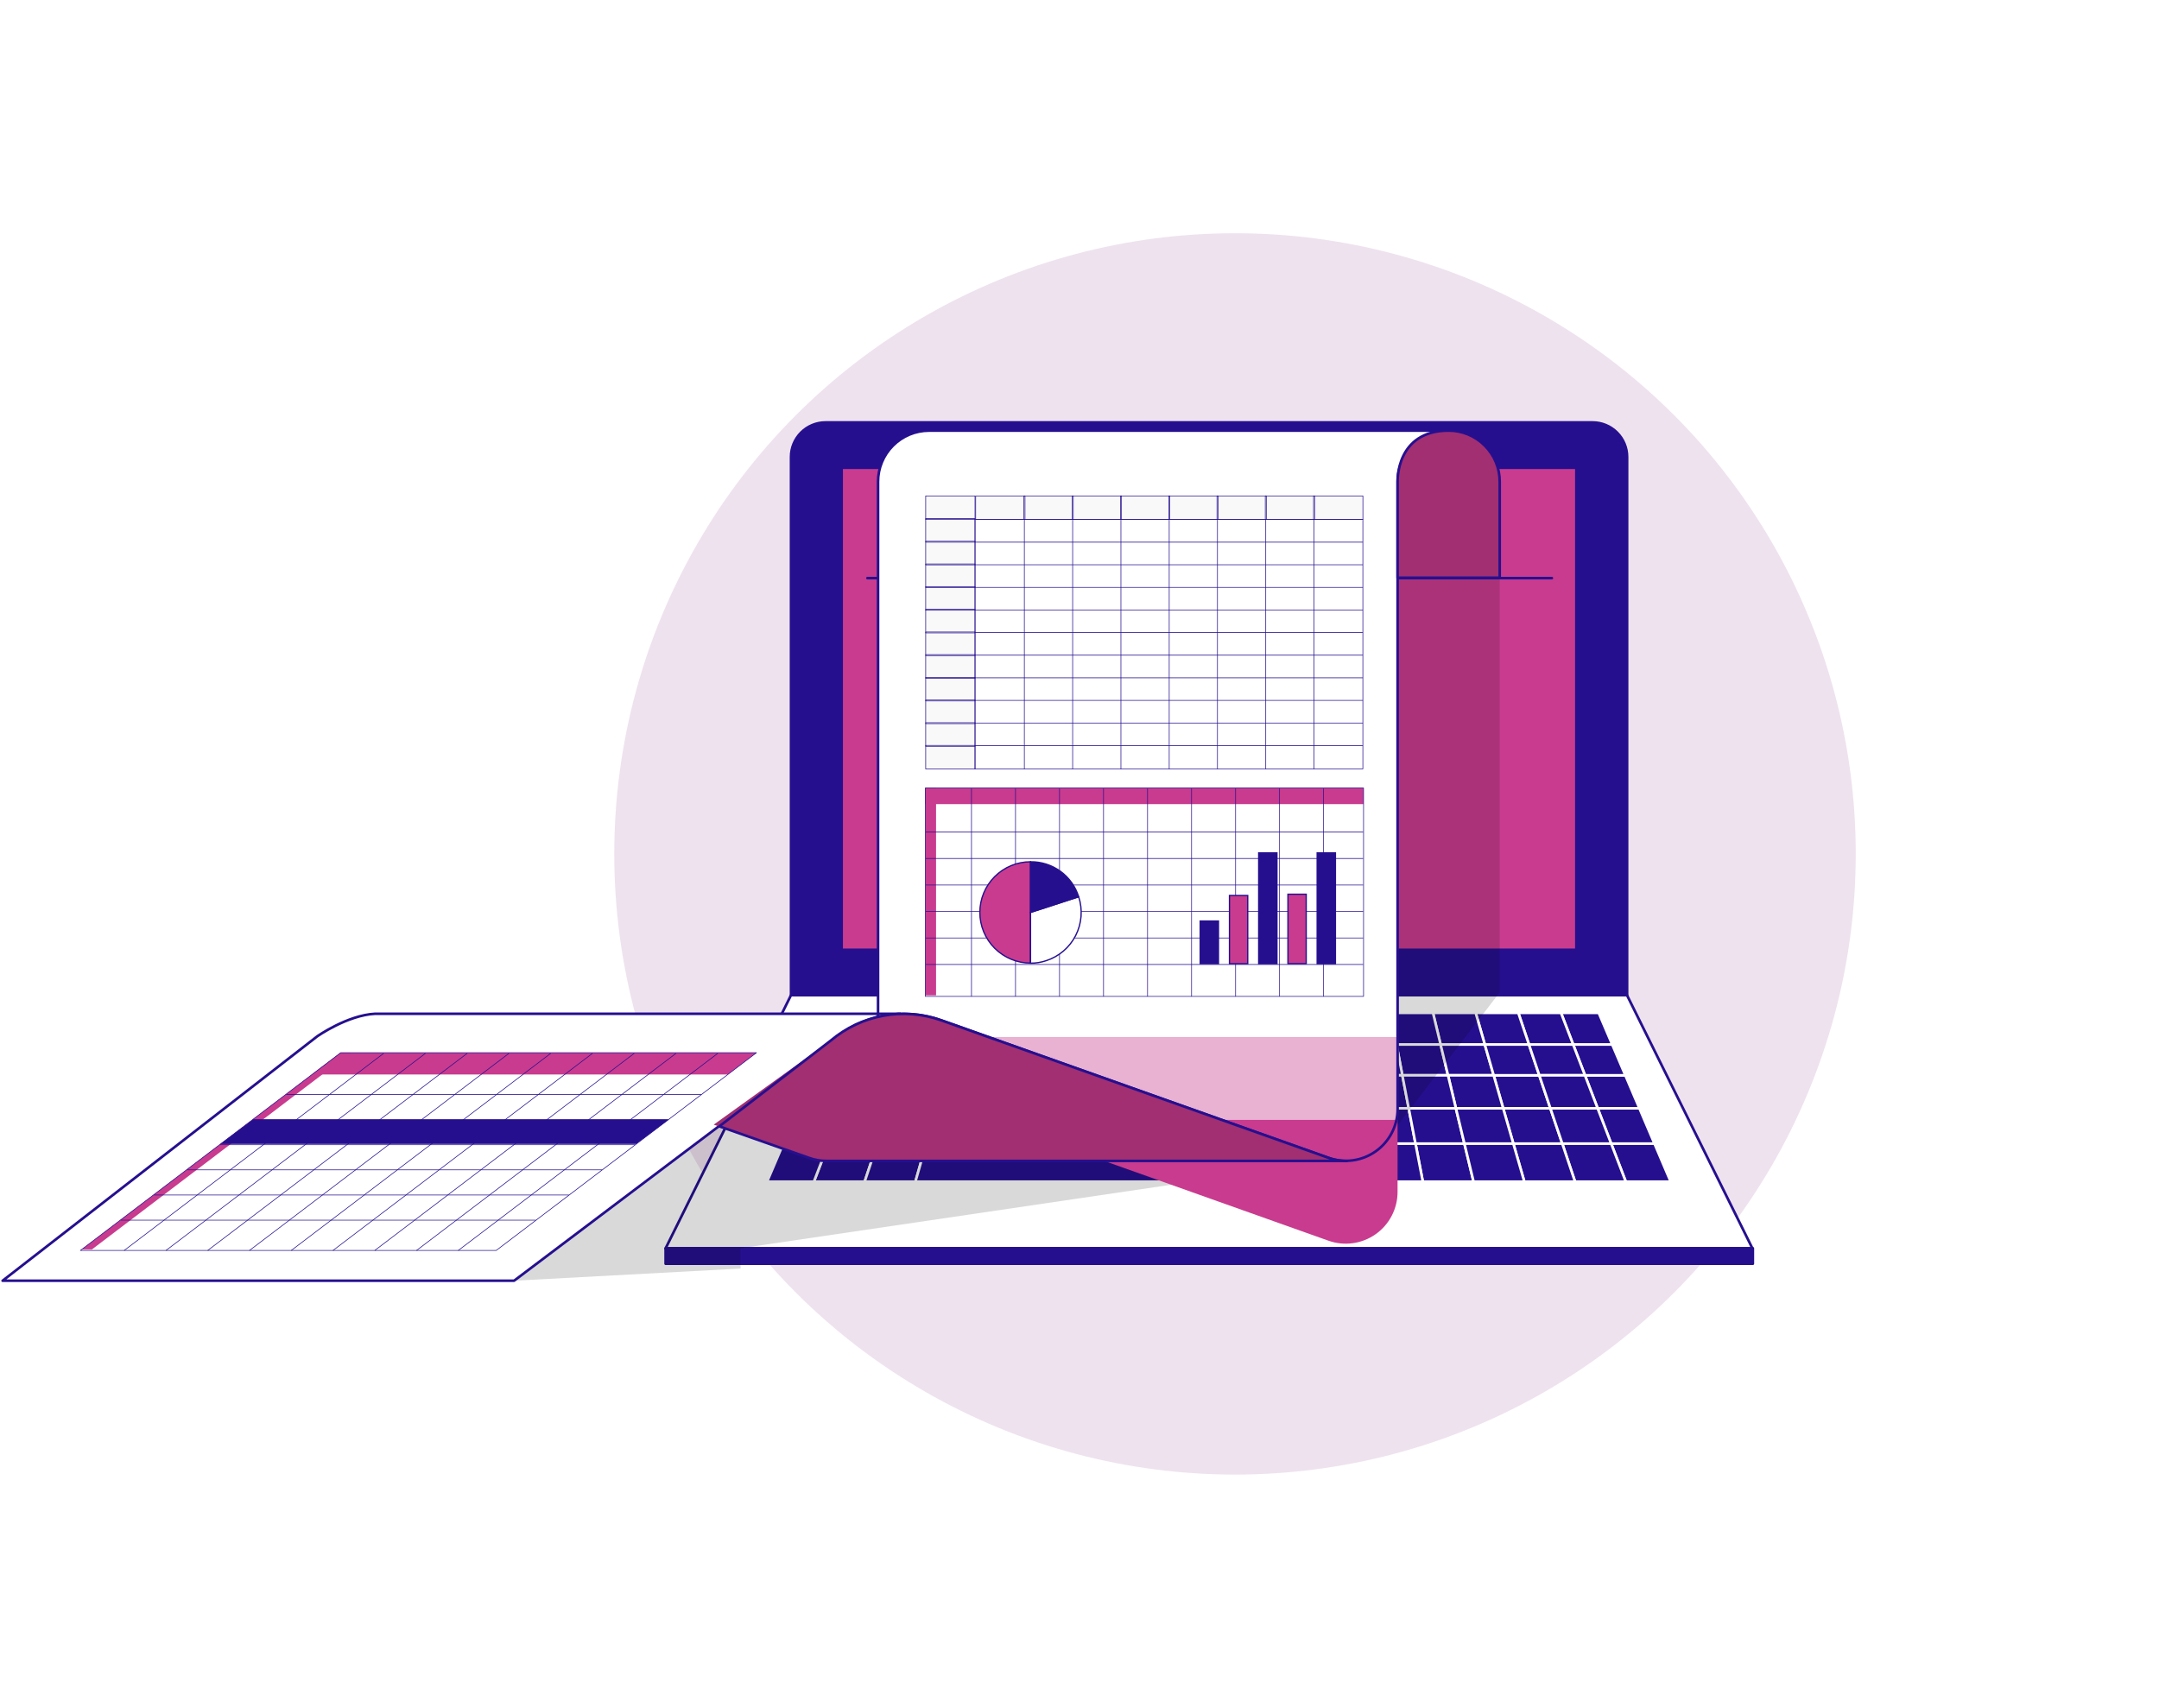 <?xml version="1.0" encoding="UTF-8"?> <svg xmlns="http://www.w3.org/2000/svg" width="833" height="659" viewBox="0 0 833 659" fill="none"> <g filter="url(#filter0_dd_724_8803)"> <rect x="127" y="104" width="681" height="428" rx="50" fill="white"></rect> </g> <g filter="url(#filter1_f_724_8803)"> <circle cx="476.5" cy="329.5" r="239.5" fill="#8F3C97" fill-opacity="0.15"></circle> </g> <path d="M318.463 163H614.462C617.995 163 621.383 164.403 623.881 166.902C626.379 169.4 627.782 172.788 627.782 176.321V384.021H305.192V176.271C305.206 172.755 306.608 169.387 309.094 166.901C311.58 164.416 314.947 163.013 318.463 163Z" fill="#260F8F" stroke="#260F8F" stroke-linecap="round" stroke-linejoin="round"></path> <path d="M676.119 481.71H256.806L305.193 384.004H627.733L676.119 481.71Z" fill="white" stroke="#260F8F" stroke-linecap="round" stroke-linejoin="round"></path> <path d="M608.201 180.5H324.724V366.505H608.201V180.5Z" fill="#C93B8E" stroke="#260F8F" stroke-linecap="round" stroke-linejoin="round"></path> <path d="M453 414.925L453.566 403.02H436.516L435.384 414.925H453Z" fill="#260F8F" stroke="white" stroke-linecap="round" stroke-linejoin="round"></path> <path d="M488.234 414.925L487.651 403.02H470.601L470.617 414.925H488.234Z" fill="#260F8F" stroke="white" stroke-linecap="round" stroke-linejoin="round"></path> <path d="M579.962 427.662H598.178L593.899 414.924H576.299L579.962 427.662Z" fill="#260F8F" stroke="white" stroke-linecap="round" stroke-linejoin="round"></path> <path d="M435.384 414.925L436.516 403.02H419.483L417.784 414.925H435.384Z" fill="#260F8F" stroke="white" stroke-linecap="round" stroke-linejoin="round"></path> <path d="M400.168 414.925L402.433 403.02H385.399L382.552 414.925H400.168Z" fill="#260F8F" stroke="white" stroke-linecap="round" stroke-linejoin="round"></path> <path d="M558.683 414.925L555.819 403.02H538.785L541.066 414.925H558.683Z" fill="#260F8F" stroke="white" stroke-linecap="round" stroke-linejoin="round"></path> <path d="M576.298 414.925L572.868 403.02H555.817L558.681 414.925H576.298Z" fill="#260F8F" stroke="white" stroke-linecap="round" stroke-linejoin="round"></path> <path d="M382.551 414.925L385.398 403.02H368.348L364.935 414.925H382.551Z" fill="#260F8F" stroke="white" stroke-linecap="round" stroke-linejoin="round"></path> <path d="M505.833 414.925L504.684 403.02H487.65L488.233 414.925H505.833Z" fill="#260F8F" stroke="white" stroke-linecap="round" stroke-linejoin="round"></path> <path d="M593.898 414.925L589.902 403.02H572.868L576.298 414.925H593.898Z" fill="#260F8F" stroke="white" stroke-linecap="round" stroke-linejoin="round"></path> <path d="M541.066 414.925L538.785 403.02H521.734L523.449 414.925H541.066Z" fill="#260F8F" stroke="white" stroke-linecap="round" stroke-linejoin="round"></path> <path d="M523.449 414.925L521.734 403.02H504.684L505.832 414.925H523.449Z" fill="#260F8F" stroke="white" stroke-linecap="round" stroke-linejoin="round"></path> <path d="M470.616 414.925L470.6 403.02H453.566L453 414.925H470.616Z" fill="#260F8F" stroke="white" stroke-linecap="round" stroke-linejoin="round"></path> <path d="M347.336 414.924H329.719L324.857 427.662H343.073L347.336 414.924Z" fill="#260F8F" stroke="white" stroke-linecap="round" stroke-linejoin="round"></path> <path d="M351.299 403.02H334.265L329.72 414.925H347.336L351.299 403.02Z" fill="#260F8F" stroke="white" stroke-linecap="round" stroke-linejoin="round"></path> <path d="M364.935 414.925L368.348 403.02H351.298L347.335 414.925H364.935Z" fill="#260F8F" stroke="white" stroke-linecap="round" stroke-linejoin="round"></path> <path d="M319.644 441.301L314.033 455.953H333.614L338.51 441.301H319.644Z" fill="#260F8F" stroke="white" stroke-linecap="round" stroke-linejoin="round"></path> <path d="M343.073 427.662H324.857L319.646 441.299H338.511L343.073 427.662Z" fill="#260F8F" stroke="white" stroke-linecap="round" stroke-linejoin="round"></path> <path d="M338.511 441.301L333.615 455.953H353.196L357.392 441.301H338.511Z" fill="#260F8F" stroke="white" stroke-linecap="round" stroke-linejoin="round"></path> <path d="M417.784 414.925L419.483 403.02H402.432L400.168 414.925H417.784Z" fill="#260F8F" stroke="white" stroke-linecap="round" stroke-linejoin="round"></path> <path d="M415.952 427.662L417.784 414.924H400.167L397.736 427.662H415.952Z" fill="#260F8F" stroke="white" stroke-linecap="round" stroke-linejoin="round"></path> <path d="M397.736 427.662L400.167 414.924H382.551L379.521 427.662H397.736Z" fill="#260F8F" stroke="white" stroke-linecap="round" stroke-linejoin="round"></path> <path d="M434.186 427.662L435.384 414.924H417.785L415.953 427.662H434.186Z" fill="#260F8F" stroke="white" stroke-linecap="round" stroke-linejoin="round"></path> <path d="M364.935 414.924H347.335L343.072 427.662H361.288L364.935 414.924Z" fill="#260F8F" stroke="white" stroke-linecap="round" stroke-linejoin="round"></path> <path d="M583.891 441.299H602.773L598.178 427.662H579.962L583.891 441.299Z" fill="#260F8F" stroke="white" stroke-linecap="round" stroke-linejoin="round"></path> <path d="M379.52 427.662L382.55 414.924H364.934L361.287 427.662H379.52Z" fill="#260F8F" stroke="white" stroke-linecap="round" stroke-linejoin="round"></path> <path d="M343.072 427.662L338.51 441.299H357.392L361.288 427.662H343.072Z" fill="#260F8F" stroke="white" stroke-linecap="round" stroke-linejoin="round"></path> <path d="M543.514 427.662L541.067 414.924H523.45L525.298 427.662H543.514Z" fill="#260F8F" stroke="white" stroke-linecap="round" stroke-linejoin="round"></path> <path d="M525.298 427.662L523.449 414.924H505.833L507.065 427.662H525.298Z" fill="#260F8F" stroke="white" stroke-linecap="round" stroke-linejoin="round"></path> <path d="M579.961 427.662L576.298 414.924H558.682L561.729 427.662H579.961Z" fill="#260F8F" stroke="white" stroke-linecap="round" stroke-linejoin="round"></path> <path d="M470.634 427.662L470.617 414.924H453.001L452.401 427.662H470.634Z" fill="#260F8F" stroke="white" stroke-linecap="round" stroke-linejoin="round"></path> <path d="M507.064 427.662L505.832 414.924H488.232L488.848 427.662H507.064Z" fill="#260F8F" stroke="white" stroke-linecap="round" stroke-linejoin="round"></path> <path d="M488.85 427.662L488.234 414.924H470.617L470.634 427.662H488.85Z" fill="#260F8F" stroke="white" stroke-linecap="round" stroke-linejoin="round"></path> <path d="M452.4 427.662L453 414.924H435.383L434.185 427.662H452.4Z" fill="#260F8F" stroke="white" stroke-linecap="round" stroke-linejoin="round"></path> <path d="M507.065 427.662L508.398 441.299H527.263L525.298 427.662H507.065Z" fill="#260F8F" stroke="white" stroke-linecap="round" stroke-linejoin="round"></path> <path d="M525.298 427.662L527.263 441.299H546.144L543.514 427.662H525.298Z" fill="#260F8F" stroke="white" stroke-linecap="round" stroke-linejoin="round"></path> <path d="M361.289 427.662L357.393 441.299H376.274L379.521 427.662H361.289Z" fill="#260F8F" stroke="white" stroke-linecap="round" stroke-linejoin="round"></path> <path d="M543.513 427.662L546.143 441.299H565.009L561.729 427.662H543.513Z" fill="#260F8F" stroke="white" stroke-linecap="round" stroke-linejoin="round"></path> <path d="M470.633 427.662V441.299H489.515L488.849 427.662H470.633Z" fill="#260F8F" stroke="white" stroke-linecap="round" stroke-linejoin="round"></path> <path d="M561.729 427.662L565.01 441.299H583.892L579.962 427.662H561.729Z" fill="#260F8F" stroke="white" stroke-linecap="round" stroke-linejoin="round"></path> <path d="M488.85 427.662L489.516 441.299H508.398L507.065 427.662H488.85Z" fill="#260F8F" stroke="white" stroke-linecap="round" stroke-linejoin="round"></path> <path d="M397.737 427.662L395.14 441.299H414.022L415.953 427.662H397.737Z" fill="#260F8F" stroke="white" stroke-linecap="round" stroke-linejoin="round"></path> <path d="M379.52 427.662L376.273 441.299H395.139L397.736 427.662H379.52Z" fill="#260F8F" stroke="white" stroke-linecap="round" stroke-linejoin="round"></path> <path d="M452.401 427.662L451.769 441.299H470.634V427.662H452.401Z" fill="#260F8F" stroke="white" stroke-linecap="round" stroke-linejoin="round"></path> <path d="M434.185 427.662L432.887 441.299H451.769L452.401 427.662H434.185Z" fill="#260F8F" stroke="white" stroke-linecap="round" stroke-linejoin="round"></path> <path d="M415.953 427.662L414.021 441.299H432.887L434.185 427.662H415.953Z" fill="#260F8F" stroke="white" stroke-linecap="round" stroke-linejoin="round"></path> <path d="M561.729 427.662L558.682 414.924H541.065L543.513 427.662H561.729Z" fill="#260F8F" stroke="white" stroke-linecap="round" stroke-linejoin="round"></path> <path d="M351.297 403.018L355.377 390.83H338.909L334.264 403.018H351.297Z" fill="#260F8F" stroke="white" stroke-linecap="round" stroke-linejoin="round"></path> <path d="M334.264 403.02H318.529L313.45 414.925H329.718L334.264 403.02Z" fill="#260F8F" stroke="white" stroke-linecap="round" stroke-linejoin="round"></path> <path d="M338.909 390.83H323.723L318.528 403.018H334.263L338.909 390.83Z" fill="#260F8F" stroke="white" stroke-linecap="round" stroke-linejoin="round"></path> <path d="M329.718 414.924H313.451L308.039 427.662H324.856L329.718 414.924Z" fill="#260F8F" stroke="white" stroke-linecap="round" stroke-linejoin="round"></path> <path d="M324.857 427.662H308.04L302.212 441.299H319.645L324.857 427.662Z" fill="#260F8F" stroke="white" stroke-linecap="round" stroke-linejoin="round"></path> <path d="M319.644 441.301H302.211L295.967 455.953H314.033L319.644 441.301Z" fill="#260F8F" stroke="white" stroke-linecap="round" stroke-linejoin="round"></path> <path d="M611.515 414.924L616.41 427.662H632.528L627.1 414.924H611.515Z" fill="#260F8F" stroke="white" stroke-linecap="round" stroke-linejoin="round"></path> <path d="M621.638 441.299H638.339L632.528 427.662H616.41L621.638 441.299Z" fill="#260F8F" stroke="white" stroke-linecap="round" stroke-linejoin="round"></path> <path d="M627.266 455.953H644.582L638.338 441.301H621.638L627.266 455.953Z" fill="#260F8F" stroke="white" stroke-linecap="round" stroke-linejoin="round"></path> <path d="M487.651 403.018L487.051 390.83H470.601V403.018H487.651Z" fill="#260F8F" stroke="white" stroke-linecap="round" stroke-linejoin="round"></path> <path d="M611.515 414.925H627.1L622.022 403.02H606.953L611.515 414.925Z" fill="#260F8F" stroke="white" stroke-linecap="round" stroke-linejoin="round"></path> <path d="M602.773 441.299H621.639L616.41 427.662H598.178L602.773 441.299Z" fill="#260F8F" stroke="white" stroke-linecap="round" stroke-linejoin="round"></path> <path d="M368.349 403.018L371.829 390.83H355.378L351.299 403.018H368.349Z" fill="#260F8F" stroke="white" stroke-linecap="round" stroke-linejoin="round"></path> <path d="M589.903 403.02L593.899 414.925H611.516L606.954 403.02H589.903Z" fill="#260F8F" stroke="white" stroke-linecap="round" stroke-linejoin="round"></path> <path d="M622.021 403.018L616.826 390.83H602.273L606.952 403.018H622.021Z" fill="#260F8F" stroke="white" stroke-linecap="round" stroke-linejoin="round"></path> <path d="M606.953 403.018L602.274 390.83H585.807L589.903 403.018H606.953Z" fill="#260F8F" stroke="white" stroke-linecap="round" stroke-linejoin="round"></path> <path d="M546.145 441.301L548.958 455.953H568.54L565.01 441.301H546.145Z" fill="#260F8F" stroke="white" stroke-linecap="round" stroke-linejoin="round"></path> <path d="M607.685 455.953H627.267L621.639 441.301H602.773L607.685 455.953Z" fill="#260F8F" stroke="white" stroke-linecap="round" stroke-linejoin="round"></path> <path d="M589.901 403.018L585.805 390.83H569.354L572.868 403.018H589.901Z" fill="#260F8F" stroke="white" stroke-linecap="round" stroke-linejoin="round"></path> <path d="M583.892 441.301L588.121 455.953H607.685L602.773 441.301H583.892Z" fill="#260F8F" stroke="white" stroke-linecap="round" stroke-linejoin="round"></path> <path d="M565.011 441.301L568.541 455.953H588.122L583.893 441.301H565.011Z" fill="#260F8F" stroke="white" stroke-linecap="round" stroke-linejoin="round"></path> <path d="M598.179 427.662H616.411L611.516 414.924H593.899L598.179 427.662Z" fill="#260F8F" stroke="white" stroke-linecap="round" stroke-linejoin="round"></path> <path d="M436.516 403.018L437.682 390.83H421.214L419.482 403.018H436.516Z" fill="#260F8F" stroke="white" stroke-linecap="round" stroke-linejoin="round"></path> <path d="M572.868 403.018L569.355 390.83H552.888L555.818 403.018H572.868Z" fill="#260F8F" stroke="white" stroke-linecap="round" stroke-linejoin="round"></path> <path d="M419.483 403.018L421.215 390.83H404.764L402.433 403.018H419.483Z" fill="#260F8F" stroke="white" stroke-linecap="round" stroke-linejoin="round"></path> <path d="M470.601 403.018V390.83H454.134L453.567 403.018H470.601Z" fill="#260F8F" stroke="white" stroke-linecap="round" stroke-linejoin="round"></path> <path d="M402.432 403.018L404.763 390.83H388.296L385.398 403.018H402.432Z" fill="#260F8F" stroke="white" stroke-linecap="round" stroke-linejoin="round"></path> <path d="M385.399 403.018L388.296 390.83H371.829L368.349 403.018H385.399Z" fill="#260F8F" stroke="white" stroke-linecap="round" stroke-linejoin="round"></path> <path d="M453.567 403.018L454.133 390.83H437.682L436.517 403.018H453.567Z" fill="#260F8F" stroke="white" stroke-linecap="round" stroke-linejoin="round"></path> <path d="M555.818 403.018L552.887 390.83H536.437L538.784 403.018H555.818Z" fill="#260F8F" stroke="white" stroke-linecap="round" stroke-linejoin="round"></path> <path d="M538.786 403.018L536.438 390.83H519.971L521.736 403.018H538.786Z" fill="#260F8F" stroke="white" stroke-linecap="round" stroke-linejoin="round"></path> <path d="M504.684 403.018L503.518 390.83H487.051L487.65 403.018H504.684Z" fill="#260F8F" stroke="white" stroke-linecap="round" stroke-linejoin="round"></path> <path d="M546.144 441.301H527.262H508.397H489.515H470.633H451.768H432.886H414.021H395.139H376.274H357.392L353.196 455.953H372.777H392.342H411.923H431.504H451.086H470.65H490.231H509.812H529.377H548.958L546.144 441.301Z" fill="#260F8F" stroke="white" stroke-linecap="round" stroke-linejoin="round"></path> <path d="M521.733 403.018L519.968 390.83H503.518L504.683 403.018H521.733Z" fill="#260F8F" stroke="white" stroke-linecap="round" stroke-linejoin="round"></path> <path d="M676.303 481.693H256.806V487.638H676.303V481.693Z" fill="#260F8F" stroke="#260F8F" stroke-linecap="round" stroke-linejoin="round"></path> <path opacity="0.15" d="M578.628 222.924V382.92L532.123 443.546L524.297 446.476L285.726 481.676V489.501L198.344 494.197V408.346H347.334V222.158L578.628 222.924Z" fill="black"></path> <path d="M144.762 391.178C134.022 391.711 122.383 399.903 122.383 399.903L1 494.196H198.344C198.344 494.196 322.941 400.169 326.67 397.472C332.581 393.209 344.303 391.045 344.303 391.045L338.759 391.178H144.762Z" fill="white" stroke="#260F8F" stroke-linecap="round" stroke-linejoin="round"></path> <path d="M598.76 223.074H334.664" stroke="#260F8F" stroke-linecap="round" stroke-linejoin="round"></path> <path d="M558.931 166.158C556.342 166.156 553.778 166.665 551.386 167.655C548.994 168.645 546.821 170.097 544.991 171.929C543.162 173.76 541.711 175.934 540.723 178.327C539.735 180.72 539.228 183.284 539.233 185.873V427.99C539.226 431.183 538.455 434.328 536.983 437.162C535.511 439.996 533.381 442.435 530.772 444.276C528.163 446.117 525.15 447.306 521.987 447.743C518.824 448.18 515.602 447.853 512.592 446.789L363.185 393.723C355.349 390.932 346.874 390.458 338.775 392.358V185.873C338.775 180.648 340.851 175.638 344.545 171.944C348.239 168.25 353.249 166.175 358.473 166.175L558.931 166.158Z" fill="white"></path> <path d="M381.534 400.252L512.575 446.791C515.586 447.855 518.807 448.182 521.971 447.745C525.134 447.308 528.146 446.119 530.755 444.278C533.364 442.437 535.494 439.998 536.966 437.164C538.438 434.33 539.21 431.185 539.216 427.992V400.252H381.534Z" fill="#C93B8E"></path> <path opacity="0.6" d="M381.534 400.252L512.575 446.791C515.586 447.855 518.807 448.182 521.971 447.745C525.134 447.308 528.146 446.119 530.755 444.278C533.364 442.437 535.494 439.998 536.966 437.164C538.438 434.33 539.21 431.185 539.216 427.992V400.252H381.534Z" fill="white"></path> <path d="M381.534 432.135L512.575 478.757C515.587 479.822 518.81 480.149 521.975 479.711C525.139 479.273 528.152 478.082 530.762 476.239C533.371 474.397 535.501 471.955 536.972 469.119C538.443 466.283 539.212 463.136 539.216 459.941V432.135H381.534Z" fill="#C93B8E"></path> <path d="M558.931 166.158C556.342 166.156 553.778 166.665 551.386 167.655C548.994 168.645 546.821 170.097 544.991 171.929C543.162 173.76 541.711 175.934 540.723 178.327C539.735 180.72 539.228 183.284 539.233 185.873V427.99C539.226 431.183 538.455 434.328 536.983 437.162C535.511 439.996 533.381 442.435 530.772 444.276C528.163 446.117 525.15 447.306 521.987 447.743C518.824 448.18 515.602 447.853 512.592 446.789L363.185 393.723C355.349 390.932 346.874 390.458 338.775 392.358V185.873C338.775 180.648 340.851 175.638 344.545 171.944C348.239 168.25 353.249 166.175 358.473 166.175L558.931 166.158Z" stroke="#260F8F" stroke-linecap="round" stroke-linejoin="round"></path> <path d="M347.252 391.18H338.76" stroke="#260F8F" stroke-linecap="round" stroke-linejoin="round"></path> <path d="M519.285 447.973H318.811C316.54 447.962 314.287 447.563 312.151 446.79L277.534 434.619L320.576 401.484C326.387 396.585 333.379 393.292 340.856 391.931C348.334 390.57 356.037 391.188 363.202 393.725L512.608 446.79C514.75 447.564 517.008 447.964 519.285 447.973V447.973Z" fill="white"></path> <path d="M519.286 447.973H318.812C316.54 447.962 314.287 447.563 312.151 446.79L275.387 433.969L320.543 401.484C326.355 396.585 333.346 393.292 340.823 391.931C348.301 390.57 356.004 391.188 363.169 393.725L512.575 446.79C514.728 447.568 516.998 447.968 519.286 447.973V447.973Z" fill="#C93B8E"></path> <path opacity="0.2" d="M519.286 447.973H318.812C316.54 447.962 314.287 447.563 312.151 446.79L275.387 433.969L320.543 401.484C326.355 396.585 333.346 393.292 340.823 391.931C348.301 390.57 356.004 391.188 363.169 393.725L512.575 446.79C514.728 447.568 516.998 447.968 519.286 447.973V447.973Z" fill="black"></path> <path d="M519.285 447.973H318.811C316.54 447.962 314.287 447.563 312.151 446.79L277.534 434.619L320.576 401.484C326.387 396.585 333.379 393.292 340.856 391.931C348.334 390.57 356.037 391.188 363.202 393.725L512.608 446.79C514.75 447.564 517.008 447.964 519.285 447.973V447.973Z" stroke="#260F8F" stroke-linecap="round" stroke-linejoin="round"></path> <path d="M318.812 447.975H318.379" stroke="#260F8F" stroke-linecap="round" stroke-linejoin="round"></path> <path d="M519.668 447.975H519.285" stroke="#260F8F" stroke-linecap="round" stroke-linejoin="round"></path> <path d="M572.851 171.936C571.028 170.1 568.859 168.643 566.47 167.652C564.08 166.66 561.518 166.152 558.931 166.158C538.417 166.158 539.233 185.856 539.233 185.856V222.92H578.628V185.873C578.635 183.283 578.127 180.718 577.136 178.326C576.144 175.933 574.687 173.762 572.851 171.936V171.936Z" fill="white"></path> <path d="M572.852 171.936C571.029 170.1 568.86 168.643 566.471 167.652C564.081 166.66 561.519 166.152 558.932 166.158C538.418 166.158 539.234 185.856 539.234 185.856V222.92H578.629V185.873C578.636 183.283 578.128 180.718 577.137 178.326C576.145 175.933 574.688 173.762 572.852 171.936V171.936Z" fill="#C93B8E"></path> <path opacity="0.2" d="M572.852 171.936C571.029 170.1 568.86 168.643 566.471 167.652C564.081 166.66 561.519 166.152 558.932 166.158C538.418 166.158 539.234 185.856 539.234 185.856V222.92H578.629V185.873C578.636 183.283 578.128 180.718 577.137 178.326C576.145 175.933 574.688 173.762 572.852 171.936V171.936Z" fill="black"></path> <path d="M572.851 171.936C571.028 170.1 568.859 168.643 566.47 167.652C564.08 166.66 561.518 166.152 558.931 166.158C538.417 166.158 539.233 185.856 539.233 185.856V222.92H578.628V185.873C578.635 183.283 578.127 180.718 577.136 178.326C576.144 175.933 574.687 173.762 572.851 171.936V171.936Z" stroke="#260F8F" stroke-linecap="round" stroke-linejoin="round"></path> <g opacity="0.15"> <path opacity="0.15" d="M357.157 200.093V200.443V208.851V209.201V217.61V217.959V226.351V226.701V235.11V235.459V243.868V244.217V252.609V252.959V261.368V261.717V270.126V270.476V278.868V279.217V287.626V287.975V296.734H376.189V287.975V287.626V279.217V278.868V270.476V270.126V261.717V261.368V252.959V252.609V244.217V243.868V235.459V235.11V226.701V226.351V217.959V217.61V209.201V208.851V200.443V200.093V191.352H357.157V200.093Z" fill="black"></path> <path opacity="0.15" d="M507.214 191.352H506.814H488.598H488.182H469.966H469.55H451.351H450.935H432.719H432.302H414.103H413.687H395.471H395.055H376.439V200.443H395.055H395.471H413.687H414.103H432.302H432.719H450.935H451.351H469.55H469.966H488.182H488.598H506.814H507.214H525.846V191.352H507.214Z" fill="black"></path> </g> <path d="M376.189 191.354H357.157V200.461H376.189V191.354Z" stroke="#260F8F" stroke-width="0.25" stroke-linecap="round" stroke-linejoin="round"></path> <path d="M376.189 200.096H357.157V209.204H376.189V200.096Z" stroke="#260F8F" stroke-width="0.25" stroke-linecap="round" stroke-linejoin="round"></path> <path d="M376.189 208.852H357.157V217.959H376.189V208.852Z" stroke="#260F8F" stroke-width="0.25" stroke-linecap="round" stroke-linejoin="round"></path> <path d="M376.189 217.613H357.157V226.721H376.189V217.613Z" stroke="#260F8F" stroke-width="0.25" stroke-linecap="round" stroke-linejoin="round"></path> <path d="M376.189 226.354H357.157V235.461H376.189V226.354Z" stroke="#260F8F" stroke-width="0.25" stroke-linecap="round" stroke-linejoin="round"></path> <path d="M376.189 235.111H357.157V244.219H376.189V235.111Z" stroke="#260F8F" stroke-width="0.25" stroke-linecap="round" stroke-linejoin="round"></path> <path d="M376.189 243.869H357.157V252.977H376.189V243.869Z" stroke="#260F8F" stroke-width="0.25" stroke-linecap="round" stroke-linejoin="round"></path> <path d="M376.189 252.611H357.157V261.719H376.189V252.611Z" stroke="#260F8F" stroke-width="0.25" stroke-linecap="round" stroke-linejoin="round"></path> <path d="M376.189 261.369H357.157V270.477H376.189V261.369Z" stroke="#260F8F" stroke-width="0.25" stroke-linecap="round" stroke-linejoin="round"></path> <path d="M376.189 270.129H357.157V279.237H376.189V270.129Z" stroke="#260F8F" stroke-width="0.25" stroke-linecap="round" stroke-linejoin="round"></path> <path d="M376.189 278.871H357.157V287.979H376.189V278.871Z" stroke="#260F8F" stroke-width="0.25" stroke-linecap="round" stroke-linejoin="round"></path> <path d="M376.189 287.627H357.157V296.735H376.189V287.627Z" stroke="#260F8F" stroke-width="0.25" stroke-linecap="round" stroke-linejoin="round"></path> <path d="M395.471 191.354H376.439V200.461H395.471V191.354Z" stroke="#260F8F" stroke-width="0.25" stroke-linecap="round" stroke-linejoin="round"></path> <path d="M414.086 191.354H395.055V200.461H414.086V191.354Z" stroke="#260F8F" stroke-width="0.25" stroke-linecap="round" stroke-linejoin="round"></path> <path d="M432.718 191.354H413.687V200.461H432.718V191.354Z" stroke="#260F8F" stroke-width="0.25" stroke-linecap="round" stroke-linejoin="round"></path> <path d="M451.334 191.354H432.303V200.461H451.334V191.354Z" stroke="#260F8F" stroke-width="0.25" stroke-linecap="round" stroke-linejoin="round"></path> <path d="M469.966 191.354H450.935V200.461H469.966V191.354Z" stroke="#260F8F" stroke-width="0.25" stroke-linecap="round" stroke-linejoin="round"></path> <path d="M488.582 191.354H469.551V200.461H488.582V191.354Z" stroke="#260F8F" stroke-width="0.25" stroke-linecap="round" stroke-linejoin="round"></path> <path d="M507.213 191.354H488.182V200.461H507.213V191.354Z" stroke="#260F8F" stroke-width="0.25" stroke-linecap="round" stroke-linejoin="round"></path> <path d="M525.846 191.354H506.814V200.461H525.846V191.354Z" stroke="#260F8F" stroke-width="0.25" stroke-linecap="round" stroke-linejoin="round"></path> <path d="M525.829 200.445H376.189V296.719H525.829V200.445Z" stroke="#260F8F" stroke-width="0.25" stroke-linecap="round" stroke-linejoin="round"></path> <path d="M395.221 200.445V296.703" stroke="#260F8F" stroke-width="0.25" stroke-linecap="round" stroke-linejoin="round"></path> <path d="M413.854 200.445V296.703" stroke="#260F8F" stroke-width="0.25" stroke-linecap="round" stroke-linejoin="round"></path> <path d="M432.485 200.445V296.703" stroke="#260F8F" stroke-width="0.25" stroke-linecap="round" stroke-linejoin="round"></path> <path d="M451.116 200.445V296.703" stroke="#260F8F" stroke-width="0.25" stroke-linecap="round" stroke-linejoin="round"></path> <path d="M469.733 200.445V296.703" stroke="#260F8F" stroke-width="0.25" stroke-linecap="round" stroke-linejoin="round"></path> <path d="M488.365 200.445V296.703" stroke="#260F8F" stroke-width="0.25" stroke-linecap="round" stroke-linejoin="round"></path> <path d="M506.997 200.445V296.703" stroke="#260F8F" stroke-width="0.25" stroke-linecap="round" stroke-linejoin="round"></path> <path d="M376.189 209.203H525.729" stroke="#260F8F" stroke-width="0.25" stroke-linecap="round" stroke-linejoin="round"></path> <path d="M376.189 217.928H525.729" stroke="#260F8F" stroke-width="0.25" stroke-linecap="round" stroke-linejoin="round"></path> <path d="M376.189 226.652H525.729" stroke="#260F8F" stroke-width="0.25" stroke-linecap="round" stroke-linejoin="round"></path> <path d="M376.189 235.379H525.729" stroke="#260F8F" stroke-width="0.25" stroke-linecap="round" stroke-linejoin="round"></path> <path d="M376.189 244.102H525.729" stroke="#260F8F" stroke-width="0.25" stroke-linecap="round" stroke-linejoin="round"></path> <path d="M376.189 252.811H525.729" stroke="#260F8F" stroke-width="0.25" stroke-linecap="round" stroke-linejoin="round"></path> <path d="M376.189 261.537H525.729" stroke="#260F8F" stroke-width="0.25" stroke-linecap="round" stroke-linejoin="round"></path> <path d="M376.189 270.262H525.729" stroke="#260F8F" stroke-width="0.25" stroke-linecap="round" stroke-linejoin="round"></path> <path d="M376.189 278.986H525.729" stroke="#260F8F" stroke-width="0.25" stroke-linecap="round" stroke-linejoin="round"></path> <path d="M376.189 287.709H525.729" stroke="#260F8F" stroke-width="0.25" stroke-linecap="round" stroke-linejoin="round"></path> <path d="M280.799 414.622H120.37L131.443 406.213H291.872L280.799 414.622Z" fill="#C93B8E"></path> <path d="M35.468 482.123H31.538L131.442 406.213H135.388L35.468 482.123Z" fill="#C93B8E"></path> <path d="M245.449 441.43H85.036L97.574 432.039H257.987L245.449 441.43Z" fill="#260F8F"></path> <path d="M191.451 482.506H31.021L131.442 406.213H291.871L191.451 482.506Z" stroke="#260F8F" stroke-width="0.25" stroke-linecap="round" stroke-linejoin="round"></path> <path d="M147.975 406.498L47.987 482.458" stroke="#260F8F" stroke-width="0.25" stroke-linecap="round" stroke-linejoin="round"></path> <path d="M164.094 406.498L64.106 482.458" stroke="#260F8F" stroke-width="0.25" stroke-linecap="round" stroke-linejoin="round"></path> <path d="M180.194 406.498L80.207 482.458" stroke="#260F8F" stroke-width="0.25" stroke-linecap="round" stroke-linejoin="round"></path> <path d="M196.312 406.498L96.325 482.458" stroke="#260F8F" stroke-width="0.25" stroke-linecap="round" stroke-linejoin="round"></path> <path d="M212.43 406.498L112.442 482.458" stroke="#260F8F" stroke-width="0.25" stroke-linecap="round" stroke-linejoin="round"></path> <path d="M228.548 406.498L128.544 482.458" stroke="#260F8F" stroke-width="0.25" stroke-linecap="round" stroke-linejoin="round"></path> <path d="M244.65 406.498L144.663 482.458" stroke="#260F8F" stroke-width="0.25" stroke-linecap="round" stroke-linejoin="round"></path> <path d="M260.768 406.498L160.78 482.458" stroke="#260F8F" stroke-width="0.25" stroke-linecap="round" stroke-linejoin="round"></path> <path d="M276.886 406.498L176.882 482.458" stroke="#260F8F" stroke-width="0.25" stroke-linecap="round" stroke-linejoin="round"></path> <path d="M110.545 422.297H270.491" stroke="#260F8F" stroke-width="0.25" stroke-linecap="round" stroke-linejoin="round"></path> <path d="M97.774 432.006H257.721" stroke="#260F8F" stroke-width="0.25" stroke-linecap="round" stroke-linejoin="round"></path> <path d="M85.003 441.715H244.949" stroke="#260F8F" stroke-width="0.25" stroke-linecap="round" stroke-linejoin="round"></path> <path d="M72.231 451.402H232.178" stroke="#260F8F" stroke-width="0.25" stroke-linecap="round" stroke-linejoin="round"></path> <path d="M59.461 461.107H219.407" stroke="#260F8F" stroke-width="0.25" stroke-linecap="round" stroke-linejoin="round"></path> <path d="M46.69 470.82H206.636" stroke="#260F8F" stroke-width="0.25" stroke-linecap="round" stroke-linejoin="round"></path> <path d="M526.095 304.078H357.008V310.289H526.095V304.078Z" fill="#C93B8E"></path> <path d="M361.154 304.078H357.008V384.068H361.154V304.078Z" fill="#C93B8E"></path> <path d="M526.095 304.078H357.008V384.484H526.095V304.078Z" stroke="#260F8F" stroke-width="0.25" stroke-linecap="round" stroke-linejoin="round"></path> <path d="M374.824 304.377V384.433" stroke="#260F8F" stroke-width="0.25" stroke-linecap="round" stroke-linejoin="round"></path> <path d="M391.809 304.377V384.433" stroke="#260F8F" stroke-width="0.25" stroke-linecap="round" stroke-linejoin="round"></path> <path d="M408.791 304.377V384.433" stroke="#260F8F" stroke-width="0.25" stroke-linecap="round" stroke-linejoin="round"></path> <path d="M425.775 304.377V384.433" stroke="#260F8F" stroke-width="0.25" stroke-linecap="round" stroke-linejoin="round"></path> <path d="M442.759 304.377V384.433" stroke="#260F8F" stroke-width="0.25" stroke-linecap="round" stroke-linejoin="round"></path> <path d="M459.743 304.377V384.433" stroke="#260F8F" stroke-width="0.25" stroke-linecap="round" stroke-linejoin="round"></path> <path d="M476.728 304.377V384.433" stroke="#260F8F" stroke-width="0.25" stroke-linecap="round" stroke-linejoin="round"></path> <path d="M493.693 304.377V384.433" stroke="#260F8F" stroke-width="0.25" stroke-linecap="round" stroke-linejoin="round"></path> <path d="M510.678 304.377V384.433" stroke="#260F8F" stroke-width="0.25" stroke-linecap="round" stroke-linejoin="round"></path> <path d="M357.291 321.027H525.879" stroke="#260F8F" stroke-width="0.25" stroke-linecap="round" stroke-linejoin="round"></path> <path d="M357.291 331.27H525.879" stroke="#260F8F" stroke-width="0.25" stroke-linecap="round" stroke-linejoin="round"></path> <path d="M357.291 341.492H525.879" stroke="#260F8F" stroke-width="0.25" stroke-linecap="round" stroke-linejoin="round"></path> <path d="M357.291 351.717H525.879" stroke="#260F8F" stroke-width="0.25" stroke-linecap="round" stroke-linejoin="round"></path> <path d="M357.291 361.938H525.879" stroke="#260F8F" stroke-width="0.25" stroke-linecap="round" stroke-linejoin="round"></path> <path d="M357.291 372.162H525.879" stroke="#260F8F" stroke-width="0.25" stroke-linecap="round" stroke-linejoin="round"></path> <path d="M470.116 355.396H463.073V371.847H470.116V355.396Z" fill="#260F8F" stroke="#260F8F" stroke-width="0.5" stroke-miterlimit="10"></path> <path d="M481.405 345.539H474.361V371.864H481.405V345.539Z" fill="#C93B8E" stroke="#260F8F" stroke-width="0.5" stroke-miterlimit="10"></path> <path d="M492.679 329.088H485.636V371.863H492.679V329.088Z" fill="#260F8F" stroke="#260F8F" stroke-width="0.5" stroke-miterlimit="10"></path> <path d="M503.967 345.057H496.924V371.848H503.967V345.057Z" fill="#C93B8E" stroke="#260F8F" stroke-width="0.5" stroke-miterlimit="10"></path> <path d="M515.241 329.088H508.197V371.863H515.241V329.088Z" fill="#260F8F" stroke="#260F8F" stroke-width="0.5" stroke-miterlimit="10"></path> <path d="M397.602 352.083V371.631C392.417 371.631 387.445 369.571 383.779 365.906C380.113 362.24 378.054 357.267 378.054 352.083C378.054 346.899 380.113 341.927 383.779 338.261C387.445 334.595 392.417 332.535 397.602 332.535V332.535V352.083Z" fill="#C93B8E" stroke="#260F8F" stroke-width="0.5" stroke-miterlimit="10"></path> <path d="M397.602 352.083L416.184 346.039C416.984 348.481 417.294 351.057 417.096 353.62C416.899 356.182 416.198 358.68 415.033 360.971C413.868 363.262 412.263 365.301 410.309 366.97C408.355 368.639 406.09 369.906 403.646 370.699C401.698 371.351 399.656 371.677 397.602 371.664V352.083Z" fill="white" stroke="#260F8F" stroke-width="0.5" stroke-miterlimit="10"></path> <path d="M397.602 352.082V332.534C401.74 332.487 405.783 333.775 409.13 336.207C412.478 338.64 414.951 342.088 416.184 346.038L397.602 352.082Z" fill="#260F8F" stroke="#260F8F" stroke-width="0.5" stroke-miterlimit="10"></path> <defs> <filter id="filter0_dd_724_8803" x="92" y="69" width="741" height="488" filterUnits="userSpaceOnUse" color-interpolation-filters="sRGB"> <feFlood flood-opacity="0" result="BackgroundImageFix"></feFlood> <feColorMatrix in="SourceAlpha" type="matrix" values="0 0 0 0 0 0 0 0 0 0 0 0 0 0 0 0 0 0 127 0" result="hardAlpha"></feColorMatrix> <feOffset dx="-5" dy="-5"></feOffset> <feGaussianBlur stdDeviation="15"></feGaussianBlur> <feComposite in2="hardAlpha" operator="out"></feComposite> <feColorMatrix type="matrix" values="0 0 0 0 0.921 0 0 0 0 0.921 0 0 0 0 0.921 0 0 0 0.7 0"></feColorMatrix> <feBlend mode="normal" in2="BackgroundImageFix" result="effect1_dropShadow_724_8803"></feBlend> <feColorMatrix in="SourceAlpha" type="matrix" values="0 0 0 0 0 0 0 0 0 0 0 0 0 0 0 0 0 0 127 0" result="hardAlpha"></feColorMatrix> <feOffset dx="8" dy="5"></feOffset> <feGaussianBlur stdDeviation="4"></feGaussianBlur> <feComposite in2="hardAlpha" operator="out"></feComposite> <feColorMatrix type="matrix" values="0 0 0 0 0.682 0 0 0 0 0.682 0 0 0 0 0.753 0 0 0 0.35 0"></feColorMatrix> <feBlend mode="normal" in2="effect1_dropShadow_724_8803" result="effect2_dropShadow_724_8803"></feBlend> <feBlend mode="normal" in="SourceGraphic" in2="effect2_dropShadow_724_8803" result="shape"></feBlend> </filter> <filter id="filter1_f_724_8803" x="147" y="0" width="659" height="659" filterUnits="userSpaceOnUse" color-interpolation-filters="sRGB"> <feFlood flood-opacity="0" result="BackgroundImageFix"></feFlood> <feBlend mode="normal" in="SourceGraphic" in2="BackgroundImageFix" result="shape"></feBlend> <feGaussianBlur stdDeviation="45" result="effect1_foregroundBlur_724_8803"></feGaussianBlur> </filter> </defs> </svg> 